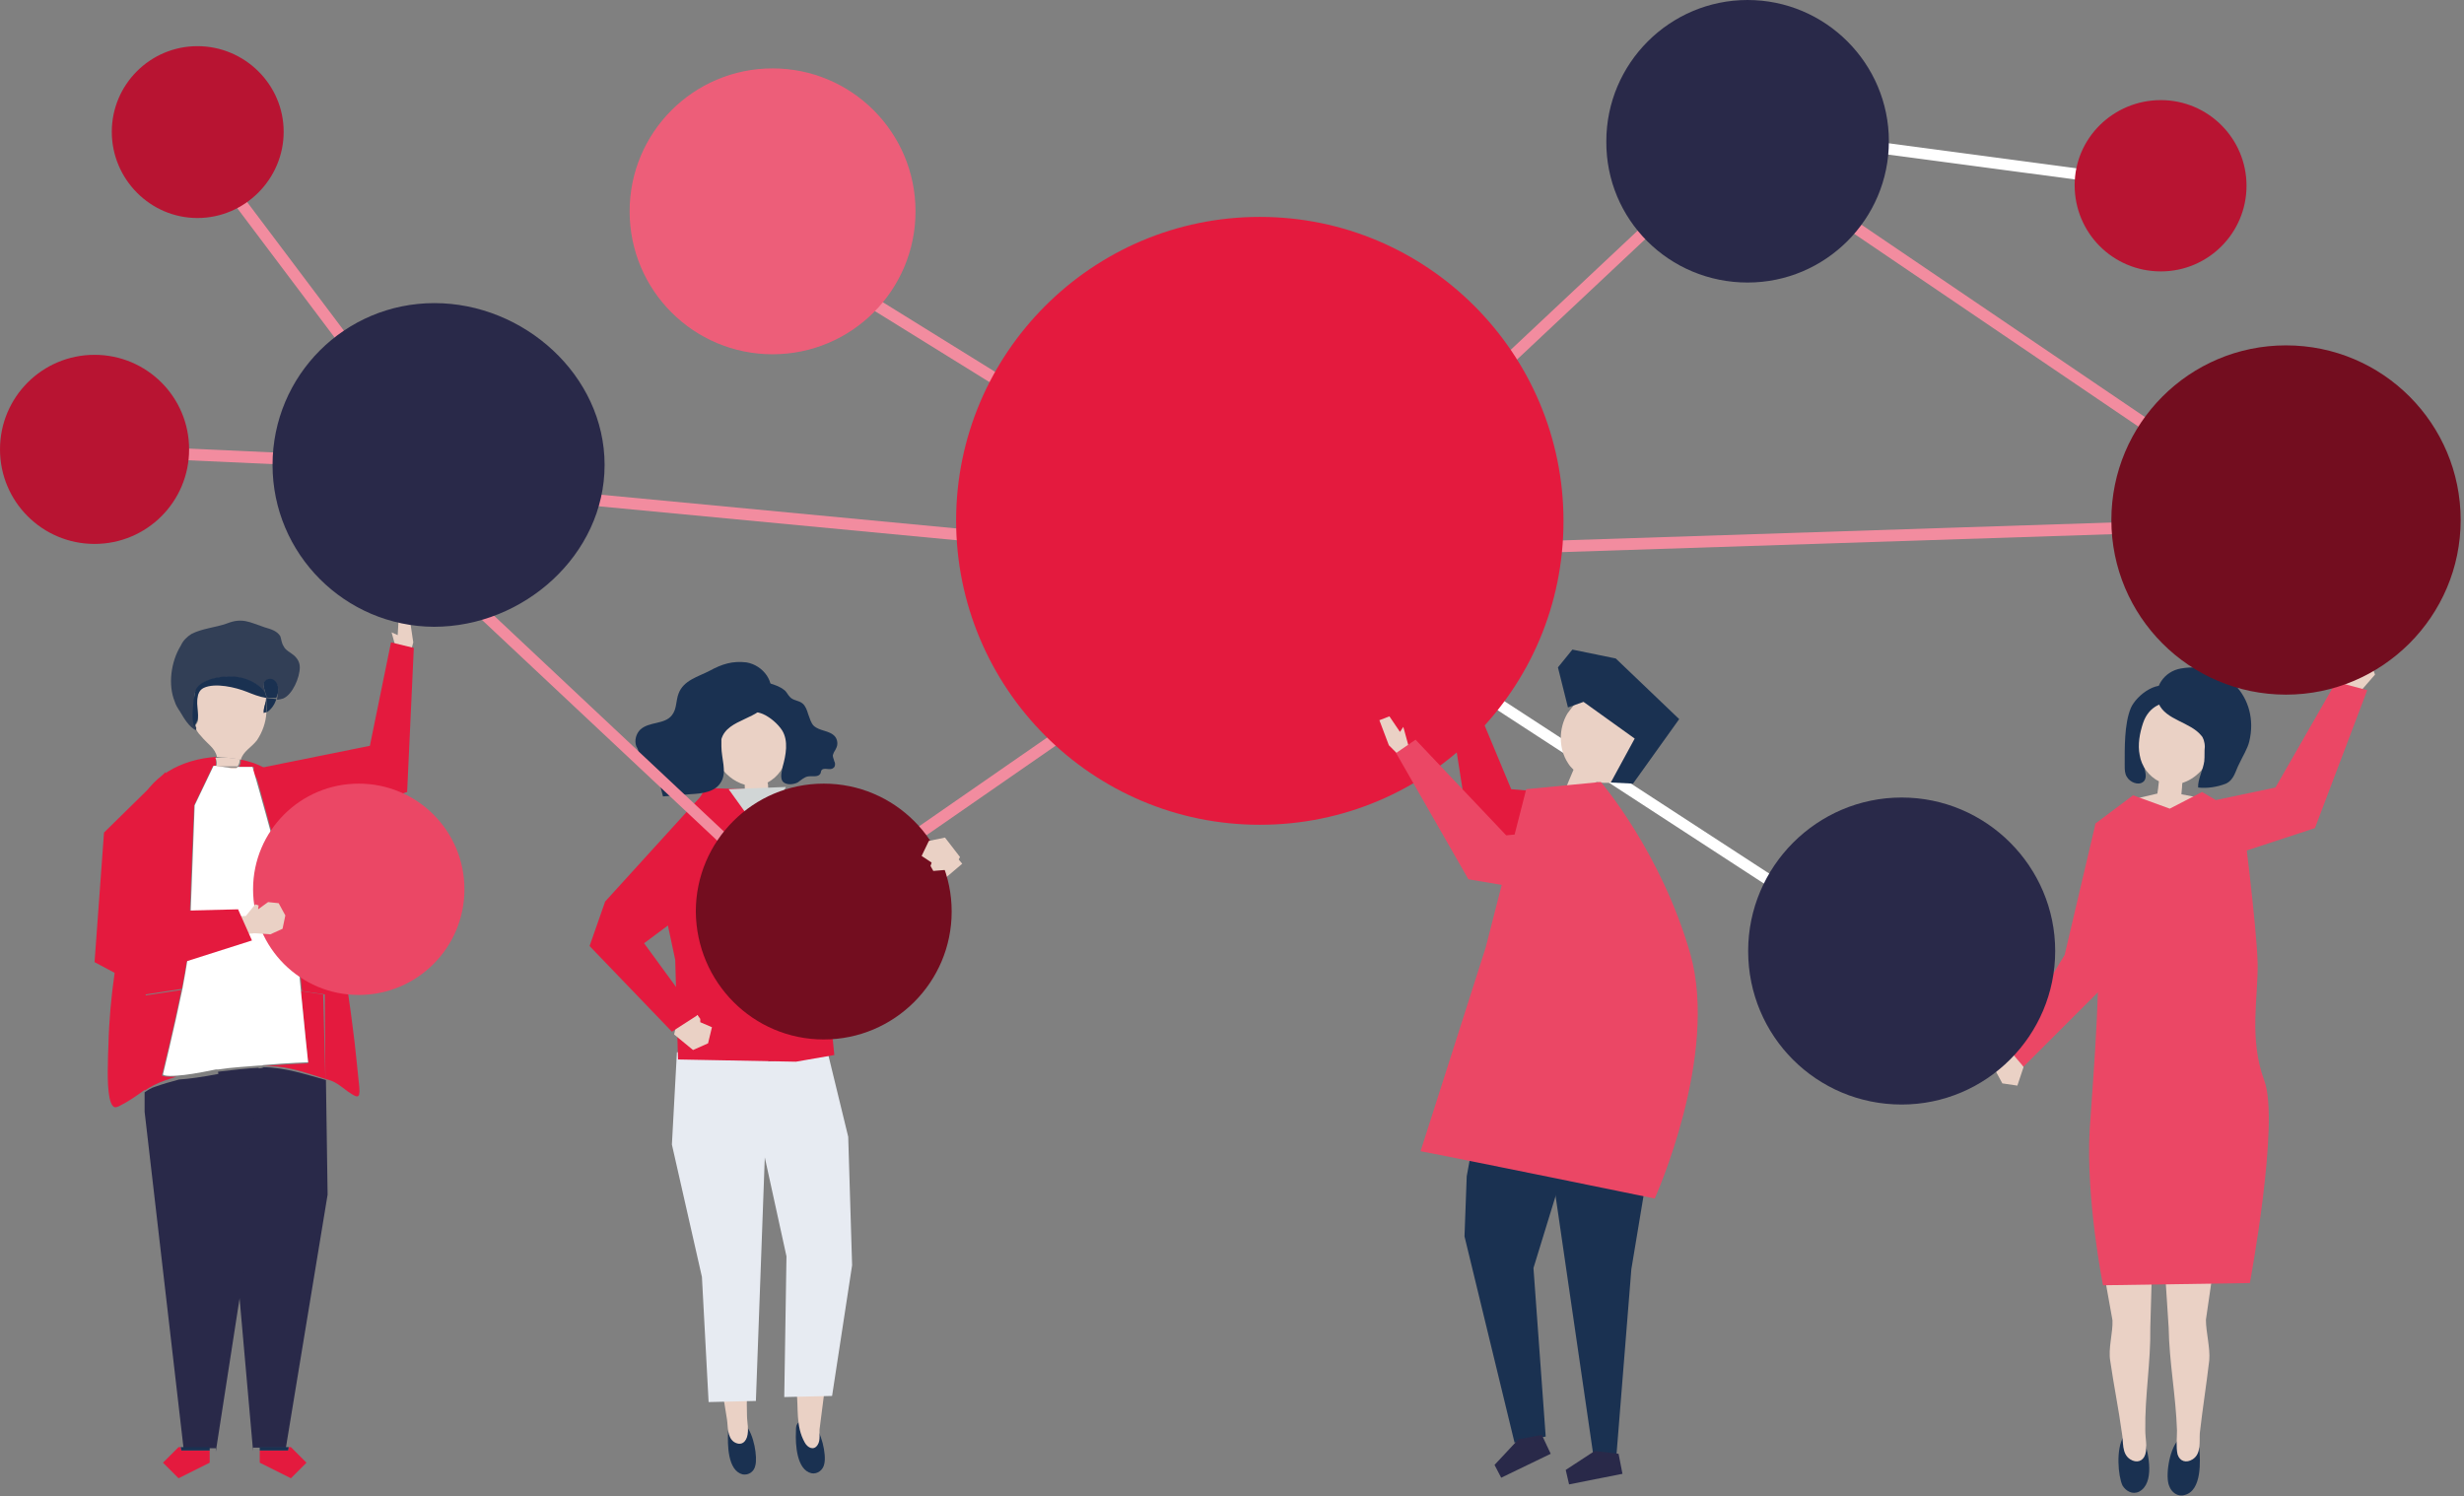 <?xml version="1.0" encoding="utf-8"?>
<!-- Generator: Adobe Illustrator 25.1.0, SVG Export Plug-In . SVG Version: 6.00 Build 0)  -->
<svg version="1.1" id="Layer_1" xmlns="http://www.w3.org/2000/svg" xmlns:xlink="http://www.w3.org/1999/xlink" x="0px" y="0px"
	 viewBox="0 0 443 269" style="enable-background:new 0 0 443 269;" xml:space="preserve">
<rect x="0" y="0" width="443" height="269" fill="#808080" stroke="none"/>
<style type="text/css">
	.st0{fill:#F28C9F;}
	.st1{fill:#EAD1C5;}
	.st2{fill:#E41A3E;}
	.st3{fill:#1A3151;}
	.st4{fill:#E7EBF2;}
	.st5{fill:#D1D6D6;}
	.st6{fill:#FFFFFF;}
	.st7{fill:#292949;}
	.st8{fill:#323F56;}
	.st9{fill:#EB4765;}
	.st10{fill:#ED5E79;}
	.st11{fill:#730D1F;}
	.st12{fill:#B81432;}
</style>
<path class="st0" d="M17.1,79.9L17,82l61.8,2.8l0.1-2.1L17.1,79.9L17.1,79.9z"/>
<path class="st0" d="M34.7,23.4l-1.7,1.2L78,84.4l1.7-1.2L34.7,23.4L34.7,23.4z"/>
<path class="st1" d="M260.4,124.5l0.2-4.6l2.1-0.1l0.5,3.3l1-0.5l-0.7,3.9l-2.1,0.5L260.4,124.5L260.4,124.5z"/>
<path class="st2" d="M286.5,143.2l-14.8-1.3l-7.3-17.5l-4,1.3l3.8,24.2l23.2,4.3L286.5,143.2L286.5,143.2z"/>
<path class="st1" d="M74.3,115.5l-0.7-4.7l-1.9,0.1l-0.2,3.3l-1.1-0.5l1.1,4l2.2,0.1L74.3,115.5L74.3,115.5z"/>
<path class="st2" d="M45.2,138.4l21.3-4.3l3.8-18.6l4.1,1l-1.2,25.9l-21.3,7.1L45.2,138.4L45.2,138.4z"/>
<path class="st3" d="M134,256.2c-0.5-0.5-1-0.7-1.6-0.7c-0.6,0.1-1.1,0.5-1.3,1c-0.1,0.4-0.2,0.7-0.2,1.1c-0.1,2.1-0.1,6.8,2.6,7.5
	c1.1,0.2,2.1-0.5,2.3-1.6C136.2,262.1,135.6,257.9,134,256.2L134,256.2z"/>
<path class="st1" d="M134.9,225.8l-0.1,12.3c0.1,5.5-0.7,10.9-0.5,16.4c0,1.2,0.4,2.6,0,3.9c-0.4,1.2-1.3,1.5-2.3,0.9
	c-1.3-0.9-1.1-2.8-1.3-4.1c-0.6-3.9-1.3-7.8-2.1-11.6c-0.4-1.9,0.4-4.5,0.2-6.4l-1.9-10.3L134.9,225.8L134.9,225.8z"/>
<path class="st4" d="M120.8,205.8l5.4,23.8l1.2,22.5l8.5-0.2l2.3-62.9l-16.5,0.2L120.8,205.8L120.8,205.8z"/>
<path class="st3" d="M146.1,255.8c-0.5-0.5-1-0.7-1.6-0.6c-0.6,0.1-1.1,0.6-1.3,1.1c-0.1,0.4-0.1,0.7-0.1,1.2
	c-0.1,2.1,0.1,6.8,2.8,7.4c1.1,0.2,2.1-0.6,2.3-1.7C148.6,261.5,147.7,257.4,146.1,255.8L146.1,255.8z"/>
<path class="st1" d="M141.6,227.5l0.7,12.3c0,3.4,0.5,6.8,0.9,10.2c0.4,3.2-0.2,6.4,1.5,9.4c0.5,0.9,1.6,1.5,2.3,0.4
	c0.6-0.9,0.2-2.2,0.4-3.2l1.5-11.7c0.2-1.9-0.6-4.5-0.5-6.4l1.5-10.5L141.6,227.5L141.6,227.5z"/>
<path class="st4" d="M152.5,204.4l0.7,23.1l-3.6,23.5l-8.6,0.2l0.4-25.3l-4.6-21l-1.6-13.7l13.7-1.6L152.5,204.4z"/>
<path class="st2" d="M141.6,142.1l-14.8-0.4l-8.6,15.9l3.2,15l0.5,17.9l21.2,0.4l6.9-1.2l-1.9-19.1l1.1-25.4L141.6,142.1
	L141.6,142.1z"/>
<path class="st1" d="M121.8,183.4l-0.6,2.6l3.4,2.8l2.7-1.2l0.7-2.9l-2.1-0.9v-0.6l-0.5-0.7L121.8,183.4L121.8,183.4z"/>
<path class="st2" d="M126.8,142.3l-18,19.8l-2.8,8l14.8,15.4l4.5-2.9l-9.5-13l9-6.7L126.8,142.3z"/>
<path class="st1" d="M141,151.8l7.7,15.3l8.4,1.7l15.9-13.5l-3.5-4.1l-14.2,8l-7.5-14.1L141,151.8z M140.7,129.7
	c-2.2-6.4-10.8-4-12.5,1.7c-1.1,3.8,1.7,8.6,5.7,9.7v0.4c0,0.6,0.1,1.2,0.1,1.8c0,0.2,3.4-0.5,3.8-0.5c0.1,0,0.2-0.1,0.4-0.1
	c0.1-0.2-0.1-0.9-0.1-1.1s0-0.6-0.1-0.9c1.9-1,3.2-2.9,3.5-5C141.8,133.7,141.4,131.6,140.7,129.7z"/>
<path class="st3" d="M135.1,123.8c-0.5,0.5-0.6,1.1-0.7,1.7c-0.1,0.4-0.1,0.7-0.1,1.1c0.4,1.5,1.8,1.3,2.9,1.8
	c1.3,0.6,2.6,1.7,3.4,2.9c1.2,1.9,0.7,4.5,0.1,6.6c-0.1,0.7-0.5,1.8,0,2.6c0.6,0.7,1.9,0.6,2.7,0.2c0.6-0.4,1.2-1,1.9-1.1
	s1.8,0.2,2.2-0.5c0.1-0.2,0.1-0.5,0.2-0.6c0.4-0.6,1.5,0.1,2.1-0.4c0.4-0.2,0.4-0.9,0.2-1.2c-0.1-0.5-0.4-0.9-0.2-1.3
	c0.1-0.4,0.4-0.7,0.5-1c0.4-0.7,0.3-1.6-0.2-2.2c-1-1.1-2.7-0.9-3.8-1.9c-0.5-0.5-0.7-1.3-1-2.1c-0.2-0.7-0.5-1.5-1-1.9
	c-0.7-0.6-1.7-0.5-2.3-1.2c-0.4-0.4-0.6-1-1.1-1.3c-0.6-0.5-1.7-0.9-2.4-1.1C137.3,122.8,135.9,123,135.1,123.8z"/>
<path class="st3" d="M129.7,134.2c0,2.2,1,4.5,0,6.3c-1,1.9-3.4,2.2-5.6,2.3c-0.4,0-4.7,0.4-4.9,0.4c-0.4-1.5-0.7-3-1.5-4.3
	c-0.7-1.3-2.1-2.4-3.5-2.4c0.5-0.1,0.6-0.6,0.6-1.1c0-0.5-0.2-0.9-0.4-1.2c-0.4-1.1,0-2.3,0.7-3c1.6-1.5,4.4-0.9,5.7-2.6
	c0.9-1.1,0.7-2.6,1.2-3.9c0.9-2.4,3.5-3,5.6-4.1c2.2-1.2,4.1-1.8,6.6-1.5c3,0.5,5.4,3.6,4.1,6.6c-1.5,3.8-7.5,3.4-8.6,7.2
	C129.7,133.3,129.7,133.8,129.7,134.2L129.7,134.2z"/>
<path class="st5" d="M131,141.9l4.6,6.4l2.1-0.2l3.6-6.6L131,141.9L131,141.9z"/>
<path class="st6" d="M314.3,22.4l-0.3,2l74.3,9.9l0.3-2L314.3,22.4z"/>
<path class="st0" d="M67.1,90.3l-1.4,1.5l77.9,73.1l1.4-1.5C144.9,163.4,67.1,90.3,67.1,90.3z M315.5,27.4l-1.2,1.7l96.1,65.2
	l1.2-1.7L315.5,27.4z"/>
<path class="st2" d="M32.7,177.8c0.7-3.6,1.3-7.2,1.3-9c0.1-5.6,0.9-24,0.9-24l3.4-7.1h0.6h-0.1c0.1-0.6,0-1.1,0-1.6
	c-6.1,0.4-12.2,3.5-14,9.4c-0.1,0.5-0.2,1-0.2,1.5c-0.2,3,0.7,5.2-0.2,8.3c-0.7,2.7-1.5,5.4-1.9,8c-0.7,3.9-1.5,7.8-1.9,11.7
	c-0.6,4.2-1,8.5-1.1,12.8c0,0.5-0.1,1.8-0.1,3.4c-0.1,3.3,0,7.7,1.3,7.9c0.2,0,0.5-0.1,0.7-0.2c1.8-0.9,3.2-1.9,4.7-3l0.1-17.1
	L32.7,177.8L32.7,177.8z M64.6,195.5c-0.4-3.6-0.7-7.3-1.2-10.9c-0.9-7.3-2.1-14.5-4.1-21.5c-0.7-2.7-1.7-5.4-2.6-8
	c-1.1-3.2-2.2-6.4-3.3-9.6c-1.3-4-3.7-6.8-7.8-8.3c-0.7-0.2-1.5-0.5-2.3-0.6v0.2c0,0.4-0.1,0.9-0.4,1.1h2.7c0,0,7.5,26.3,7.8,30.8
	c0.1,1.7,0.5,5.5,0.9,9.5l4.1,0.6l0.1,15.2c0.2,0.1,0.5,0.1,0.7,0.2c1.3,0.4,2.3,1.3,3.4,2.1C64.1,197.3,64.8,197.8,64.6,195.5z"/>
<path class="st7" d="M46.2,192.1c-0.3,0-0.7,0-1,0.1l-3.3,28l3.6,40.7v-0.6h5.9l7.5-45.5l-0.3-20.6c-3.6-1-7.5-2.3-11.2-2.3
	C47.1,192.1,46.7,192.1,46.2,192.1z"/>
<path class="st2" d="M54.1,178.2c0.4,4.3,0.9,8.7,1.3,13c0,0-3.3,0.1-8,0.5h1.1c3.3,0,6.8,1.3,10,2.3l-0.4-15.2L54.1,178.2z"/>
<path class="st2" d="M46.7,260.8v2.2l5.6,2.8l2.8-2.8l-2.8-2.8h-0.4l-0.1,0.6H46.7z"/>
<path class="st3" d="M46.7,260.8h5.1l0.1-0.6h-5.2V260.8z"/>
<path class="st7" d="M40.2,193h-0.4c-3.6,0.7-6,1-7.6,1.1c-1.5,0.4-2.9,0.8-4.3,1.3c-0.7,0.2-1.3,0.6-1.9,1v3.5l7,60.5h5.8v0.6
	l6.3-40.6v-0.2l-0.1-1.7L40.2,193z"/>
<path class="st2" d="M31.7,193.6c-2.3,0.1-2.6-0.2-2.6-0.2s2.1-8.3,3.5-15.4l-6.6,1L26,196.1c0.6-0.4,1.1-0.7,1.7-1
	C29.1,194.4,30.4,194,31.7,193.6L31.7,193.6z"/>
<path class="st7" d="M39.2,192.7l4.3,25.5l0.1,1.7l2.9-27.9C44.3,192.1,41.7,192.4,39.2,192.7L39.2,192.7z"/>
<path class="st2" d="M32.5,260.2h-0.4l-2.8,2.8l2.8,2.8l5.6-2.8v-2.2h-5.1L32.5,260.2z"/>
<path class="st3" d="M32.5,260.2l0.1,0.6h5.1v-0.6C37.7,260.2,32.5,260.2,32.5,260.2z"/>
<path class="st6" d="M54.1,178.2c-0.4-4-0.7-7.8-0.9-9.5c-0.2-4.5-7.8-30.8-7.8-30.8h-2.7c0,0,0,0.1-0.1,0.1
	c-0.1,0.1-0.1,0.1-0.2,0.1c-0.2,0.1-0.5,0-0.7,0c-0.8-0.1-1.7-0.2-2.7-0.4h-0.6l-3.4,7.1c0,0-0.7,18.4-0.9,24c0,1.8-0.6,5.2-1.3,9
	c-1.5,7.2-3.5,15.4-3.5,15.4s0.2,0.4,2.6,0.2c1.5-0.1,3.5-0.4,6.9-1.1h0.4c2.6-0.4,5.1-0.5,7.3-0.7c0.4,0,0.6,0,0.9-0.1
	c4.7-0.4,8-0.5,8-0.5S54.7,184.5,54.1,178.2z"/>
<path class="st1" d="M43.3,136.6c0.4-1.5,1.9-2.2,2.9-3.5c1-1.5,1.6-3.2,1.7-5v-0.1c-0.1,0.1-0.2,0.1-0.4,0.1
	c-0.1-0.7,0.1-1.5,0.4-2.2v-0.6c-1.2-0.2-2.6-0.7-3.5-1.1c-1.9-0.9-5.7-1.7-7.8-0.7c-1.6,0.9-1.1,3.3-1,4.9v1.2
	c-0.1,0.4-0.4,0.7-0.5,1c0.1,0.6,0.5,1.2,1,1.7c1.2,1.5,2.6,2.2,2.9,3.8C40.4,136.2,41.8,136.3,43.3,136.6z"/>
<path class="st1" d="M38.9,137.8h3.8c0.2-0.2,0.4-0.7,0.4-1.1v-0.2c-1.3-0.2-2.9-0.4-4.4-0.2C39,136.7,39,137.3,38.9,137.8z
	 M41.7,138.2h0.7c0.1,0,0.2-0.1,0.2-0.1l0.1-0.1h-3.6C40,137.9,40.9,138,41.7,138.2L41.7,138.2z"/>
<path class="st3" d="M47.9,125.5c0.1,0.8,0.1,1.7,0,2.6c0.9-0.5,1.5-1.5,1.8-2.4C49.1,125.6,48.5,125.6,47.9,125.5z"/>
<path class="st3" d="M47.9,125.5C47.9,125.5,47.8,125.5,47.9,125.5c-0.1,0.1-0.1,0.4-0.1,0.5c-0.1,0.7-0.5,1.5-0.4,2.2
	c0.1,0,0.2-0.1,0.4-0.1C47.9,127.2,48,126.2,47.9,125.5z"/>
<path class="st8" d="M34.9,125.9c0-0.6,0-1.3,0.4-1.8c0.5-1,1.6-1.6,2.7-1.9c2.7-0.9,5.8-0.6,8.1,0.9c0.6,0.4,1.2,0.9,1.6,1.6
	c0,0.1,0.1,0.2,0.1,0.4c-0.1-0.7-0.5-1.6-0.4-2.1c0.1-0.9,1.3-1,1.9-0.5c0.5,0.4,0.7,0.9,0.7,1.5s-0.1,1.1-0.2,1.7v0.1
	c0.4,0,0.7-0.1,1.1-0.2c1.7-0.7,3-3.8,3-5.6c0-0.9-0.4-1.6-1.1-2.2c-0.6-0.5-1.5-0.9-1.8-1.6c-0.4-0.6-0.4-1.2-0.6-1.8
	c-0.6-1-1.8-1.3-2.8-1.6c-2.7-0.9-4-1.8-6.8-0.7c-1.9,0.7-4.5,0.9-6.4,1.9c-0.8,0.5-1.5,1.2-1.9,2.1c-1.8,2.9-2.3,7.1-1.1,10
	c0.2,0.7,0.6,1.3,1,1.9c0.7,1.2,1.6,2.7,2.8,3.3c0-0.1,0.1-0.2,0.1-0.4C34.5,129.3,34.9,127.6,34.9,125.9L34.9,125.9z"/>
<path class="st3" d="M35.6,128.6c-0.1-1.6-0.6-4.1,1-4.9c2.1-1,5.8-0.1,7.8,0.7c1,0.4,2.2,0.9,3.5,1.1c0-0.1,0-0.4-0.1-0.5
	c0-0.1-0.1-0.2-0.1-0.4c-0.4-0.7-1-1.2-1.6-1.6c-2.4-1.6-5.5-1.7-8.2-0.9c-1.1,0.4-2.2,0.9-2.7,1.9c-0.2,0.6-0.2,1.2-0.4,1.8
	c-0.1,1.6-0.4,3.3,0.1,4.9c0.1-0.4,0.4-0.6,0.5-1C35.6,129.4,35.6,128.9,35.6,128.6z"/>
<path class="st3" d="M50,123.8c0-0.6-0.2-1.1-0.7-1.5c-0.6-0.5-1.7-0.2-1.9,0.5c-0.1,0.6,0.2,1.3,0.4,2.1c0.1,0.1,0.1,0.4,0.1,0.5
	c0.6,0.1,1.2,0.1,1.8,0.1v-0.1C49.9,124.9,50.1,124.4,50,123.8z"/>
<path class="st3" d="M47.8,125c0,0.1,0,0.4,0.1,0.5H48C47.9,125.3,47.8,125.2,47.8,125z"/>
<path class="st1" d="M382.3,144l7.2-1.7l6.8,1.3l-6.2,4.7L382.3,144L382.3,144z"/>
<path class="st3" d="M385.6,131.6c-1.2,1.8-0.6,4.3-0.1,6.3c0.2,0.9,0.6,2.1-0.2,2.7c-0.9,0.7-2.4,0-2.9-0.9
	c-0.4-0.6-0.4-1.3-0.4-2.1c0-3-0.1-7.4,1.1-10.3c1-2.3,5.2-5.6,7.7-3.2c0.5,0.5,0.6,1.1,0.7,1.7c0.1,0.4,0.1,0.7,0.1,1.1
	c-0.2,1.5-1.7,1.3-2.8,1.8C387.4,129.3,386.3,130.4,385.6,131.6L385.6,131.6z"/>
<path class="st1" d="M388.2,140.5c-1.9-0.9-3.2-2.8-3.5-4.7c-0.4-1.9,0-4,0.6-5.8c2.1-6.2,10.6-4,12.3,1.6
	C399.3,136.2,393.7,143,388.2,140.5z"/>
<path class="st3" d="M396.4,134.3c-0.1,0.7,0,1.7-0.1,2.6c-0.2,1.5-1.2,3.3-1.1,4.7c1.6,0.2,3.5-0.1,5-0.7c1.5-0.7,1.7-2.3,2.4-3.6
	c0.6-1.3,1.5-2.7,1.8-4c1.9-7.9-4.4-14.5-12.3-13.1c-3,0.5-5.1,3.5-4,6.3c1.3,3,5.7,3.3,7.7,5.8
	C396.1,132.6,396.4,133.4,396.4,134.3L396.4,134.3z"/>
<path class="st1" d="M388.2,140c-0.1,0.6-0.1,1.2-0.2,1.8c0,0.2-0.2,1-0.1,1.2c0.1,0.1,0.2,0.1,0.4,0.2c0.4,0.1,3.8,0.7,3.8,0.5
	c0.1-0.7,0.1-1.3,0.2-2.1c0-0.6,0.2-1.6,0.1-1.9c-0.7,0.2-1.3,0.4-2.1,0.4h-2.1L388.2,140L388.2,140z M363.3,189.6l-2.3-0.5
	l-2.3,3.3l1.3,2.4l2.7,0.4l1.1-3.3L363.3,189.6L363.3,189.6z"/>
<path class="st9" d="M385.3,147.8l-8.6,0.5l-5.5,23.4L361,188.5l2.8,3.3l13.6-13.6L385.3,147.8L385.3,147.8z"/>
<path class="st3" d="M381.8,258.3c0.4-0.6,1-1.1,1.6-1.1c0.7,0,1.3,0.2,1.7,0.9c0.2,0.4,0.4,0.7,0.5,1.2c0.7,2.2,1.8,7.4-1,8.9
	c-1.2,0.6-2.4-0.1-3-1.1C380.8,265.4,380.4,260.5,381.8,258.3z"/>
<path class="st1" d="M387,224.8l-0.4,13.9c0.1,6.2-1,12.3-0.9,18.5c0,1.5,0.4,2.9,0,4.3c-0.4,1.3-1.6,1.6-2.7,0.9
	c-1.6-1-1.2-3.2-1.5-4.7c-0.6-4.4-1.5-8.8-2.1-13c-0.4-2.2,0.5-5.1,0.4-7.3l-2.1-11.7L387,224.8L387,224.8z"/>
<path class="st3" d="M391.6,258.9c0.5-0.6,1.1-1,1.8-0.9c0.7,0.1,1.3,0.5,1.6,1.1c0.2,0.4,0.2,0.9,0.4,1.2c0.2,2.3,0.5,7.7-2.6,8.5
	c-1.3,0.4-2.4-0.5-2.8-1.6C389.3,265.6,389.9,260.9,391.6,258.9z"/>
<path class="st1" d="M389,224.8l0.9,13.9c0.1,6.2,1.3,12.3,1.5,18.5c0,1.5-0.2,2.9,0.1,4.3c0.4,1.3,1.6,1.6,2.7,0.9
	c1.6-1,1.2-3.2,1.3-4.7c0.5-4.4,1.2-8.8,1.7-13.1c0.2-2.2-0.6-5.1-0.6-7.3l1.7-11.7L389,224.8L389,224.8z"/>
<path class="st9" d="M395.9,142.4l-5.8,3l-6.6-2.4l-6.8,5.1c0,0,0.7,21.3,0.5,29.2c-0.2,7.9-0.7,14.4-1.5,25.8
	c-0.7,12.6,2.4,28,2.4,28l26.4-0.4c0,0,5.4-28.9,2.6-36.4c-2.8-7.5-1.1-15-1.2-21c-0.1-6.1-2.7-26.6-2.7-26.6L395.9,142.4
	L395.9,142.4z"/>
<path class="st1" d="M420.8,124.2l2.8,1l3.4-3.9l-1.2-3.3l-3.3-1l-1.8,4.1C420.7,121.1,420.8,124.2,420.8,124.2z"/>
<path class="st9" d="M397.6,155l18.6-6.1l9.4-24.8l-5.6-1.5l-10.9,19l-11.4,2.4L397.6,155L397.6,155z"/>
<path class="st0" d="M233.3,101.4l-89.6,62.1l1.2,1.7l89.6-62.1L233.3,101.4L233.3,101.4z"/>
<path class="st0" d="M141.4,43.6l-1.1,1.8l92.9,57.6l1.1-1.8C234.3,101.2,141.4,43.6,141.4,43.6z"/>
<path class="st0" d="M61.1,84.5l-0.2,2.1L233.8,103l0.2-2.1L61.1,84.5L61.1,84.5z"/>
<path class="st0" d="M314.1,23l-83.6,78.5l1.4,1.5l83.6-78.5L314.1,23z"/>
<path class="st6" d="M231.8,100.9l-1.1,1.7l110.6,72l1.1-1.7L231.8,100.9L231.8,100.9z"/>
<path class="st0" d="M414.9,92.8l-181.1,5.9l0.1,2.1L415,94.9L414.9,92.8z"/>
<path class="st2" d="M226.5,148.3c30.2,0,54.6-24.4,54.6-54.6S256.6,39,226.5,39s-54.6,24.5-54.6,54.6S196.3,148.3,226.5,148.3z"/>
<path class="st10" d="M138.9,63.7c14.2,0,25.7-11.5,25.7-25.7c0-14.2-11.5-25.7-25.7-25.7c-14.2,0-25.7,11.5-25.7,25.7
	S124.7,63.7,138.9,63.7z"/>
<path class="st7" d="M49,83.6c0-16.1,13-29.1,29.1-29.1c16.1,0,30.6,13,30.6,29.1c0,16.1-14.5,29.1-30.7,29.1
	C62,112.6,49,99.6,49,83.6z"/>
<path class="st11" d="M148.1,186.9c12.7,0,23-10.3,23-23c0-12.7-10.3-23-23-23c-12.7,0-23,10.3-23,23
	C125.2,176.6,135.4,186.9,148.1,186.9z"/>
<path class="st7" d="M314.2,50.8c14,0,25.4-11.4,25.4-25.4c0-14-11.4-25.4-25.4-25.4s-25.4,11.4-25.4,25.4
	C288.7,39.5,300.1,50.8,314.2,50.8z M341.9,198.6c15.2,0,27.6-12.4,27.6-27.6c0-15.2-12.4-27.6-27.6-27.6
	c-15.2,0-27.6,12.4-27.6,27.6C314.3,186.3,326.6,198.6,341.9,198.6z"/>
<path class="st11" d="M411,124.9c17.3,0,31.4-14.1,31.4-31.4s-14-31.4-31.4-31.4s-31.4,14.1-31.4,31.4S393.6,124.9,411,124.9z"/>
<path class="st12" d="M388.5,48.8c8.5,0,15.4-6.9,15.4-15.4c0-8.5-6.9-15.4-15.4-15.4S373,24.8,373,33.3
	C373,41.9,379.9,48.8,388.5,48.8z"/>
<path class="st12" d="M35.5,39.2C44,39.2,51,32.2,51,23.7C51,15.2,44,8.3,35.5,8.3c-8.5,0-15.4,6.9-15.4,15.4
	C20.1,32.2,27,39.2,35.5,39.2L35.5,39.2z M17,97.8c9.4,0,17-7.6,17-17s-7.6-17-17-17s-17,7.6-17,17S7.6,97.8,17,97.8z"/>
<path class="st9" d="M64.5,178.9c10.5,0,19-8.5,19-19s-8.5-19-19-19c-10.5,0-19,8.5-19,19S54,178.9,64.5,178.9L64.5,178.9z"/>
<path class="st1" d="M41.2,164.8l3-0.1l1.7-2.1l0.6,0.2l-0.1,0.7l1.8-1.3l1.9,0.2l1.2,2.2l-0.5,2.4l-2.2,1l-2.9-0.2l-4,0.4
	L41.2,164.8z"/>
<path class="st2" d="M42.8,163.5l-16.3,0.4l3.3-25.1l-11.1,10.9L17,173l6,3.2l22.3-7.1L42.8,163.5z"/>
<path class="st3" d="M284.7,192v6.7l-9,29.3l2.2,30.3l-5.6,1.1l-9-37.1l0.4-10.8l4.1-22.3L284.7,192L284.7,192z"/>
<path class="st3" d="M277.5,200.1l9,61.8h4.1l2.7-33.7l5.6-33.7L277.5,200.1z"/>
<path class="st7" d="M273,258.8l-4.3,4.6l1.2,2.3l8.9-4.3l-1.6-3.4L273,258.8L273,258.8z M286.7,260.9l-5.2,3.4l0.6,2.6l9.6-1.9
	l-0.7-3.6L286.7,260.9z"/>
<path class="st1" d="M284.7,124.8c2.6,2.7,7.1,2.8,9.1,5.7c1.3,1.9,1.3,4.7,0.4,6.9c-0.5,1-1.2,1.9-2.2,2.6
	c-0.6,0.4-1.3,0.6-2.1,0.7c-1,0.1-1.9,0.1-2.9-0.1c-0.1,0.9-0.2,1.7-0.2,2.6c-1.7-0.6-3.9-0.1-5.6-0.7c0.4-1,1.3-3.2,1.7-4.1
	c-0.4-0.4-0.7-0.7-1-1.2c-1.7-2.6-1.7-6.2-0.1-8.9C282.7,127,283.8,125.9,284.7,124.8L284.7,124.8z"/>
<path class="st3" d="M284.7,126.2l9.2,6.6l-4.3,7.9l4,0.2l8.3-11.6l-11.4-10.9l-7.8-1.6l-2.6,3.2l1.8,7.2L284.7,126.2L284.7,126.2z"
	/>
<path class="st1" d="M171.4,156.3l1.2-2.2l-2.7-3.5l-2.9,0.6l-1.3,2.7l1.8,1.2l-0.2,0.6l0.5,0.9L171.4,156.3L171.4,156.3z
	 M249.7,134l-1.7-4.5l1.8-0.7l1.9,2.8l0.6-0.9l1.1,4l-1.8,1.2L249.7,134L249.7,134z"/>
<path class="st9" d="M290.6,148.3l-19.8,1.9L254.5,133l-3.5,2.4l13,22.7l26.6,4.5V148.3z"/>
<path class="st9" d="M274.4,141.9l13.4-1.3c0,0,10.8,12.5,16.1,30.9c5.2,18.4-6.4,44-6.4,44s-36.1-7.4-42.1-8.5l11.7-36.6
	L274.4,141.9L274.4,141.9z"/>
</svg>
